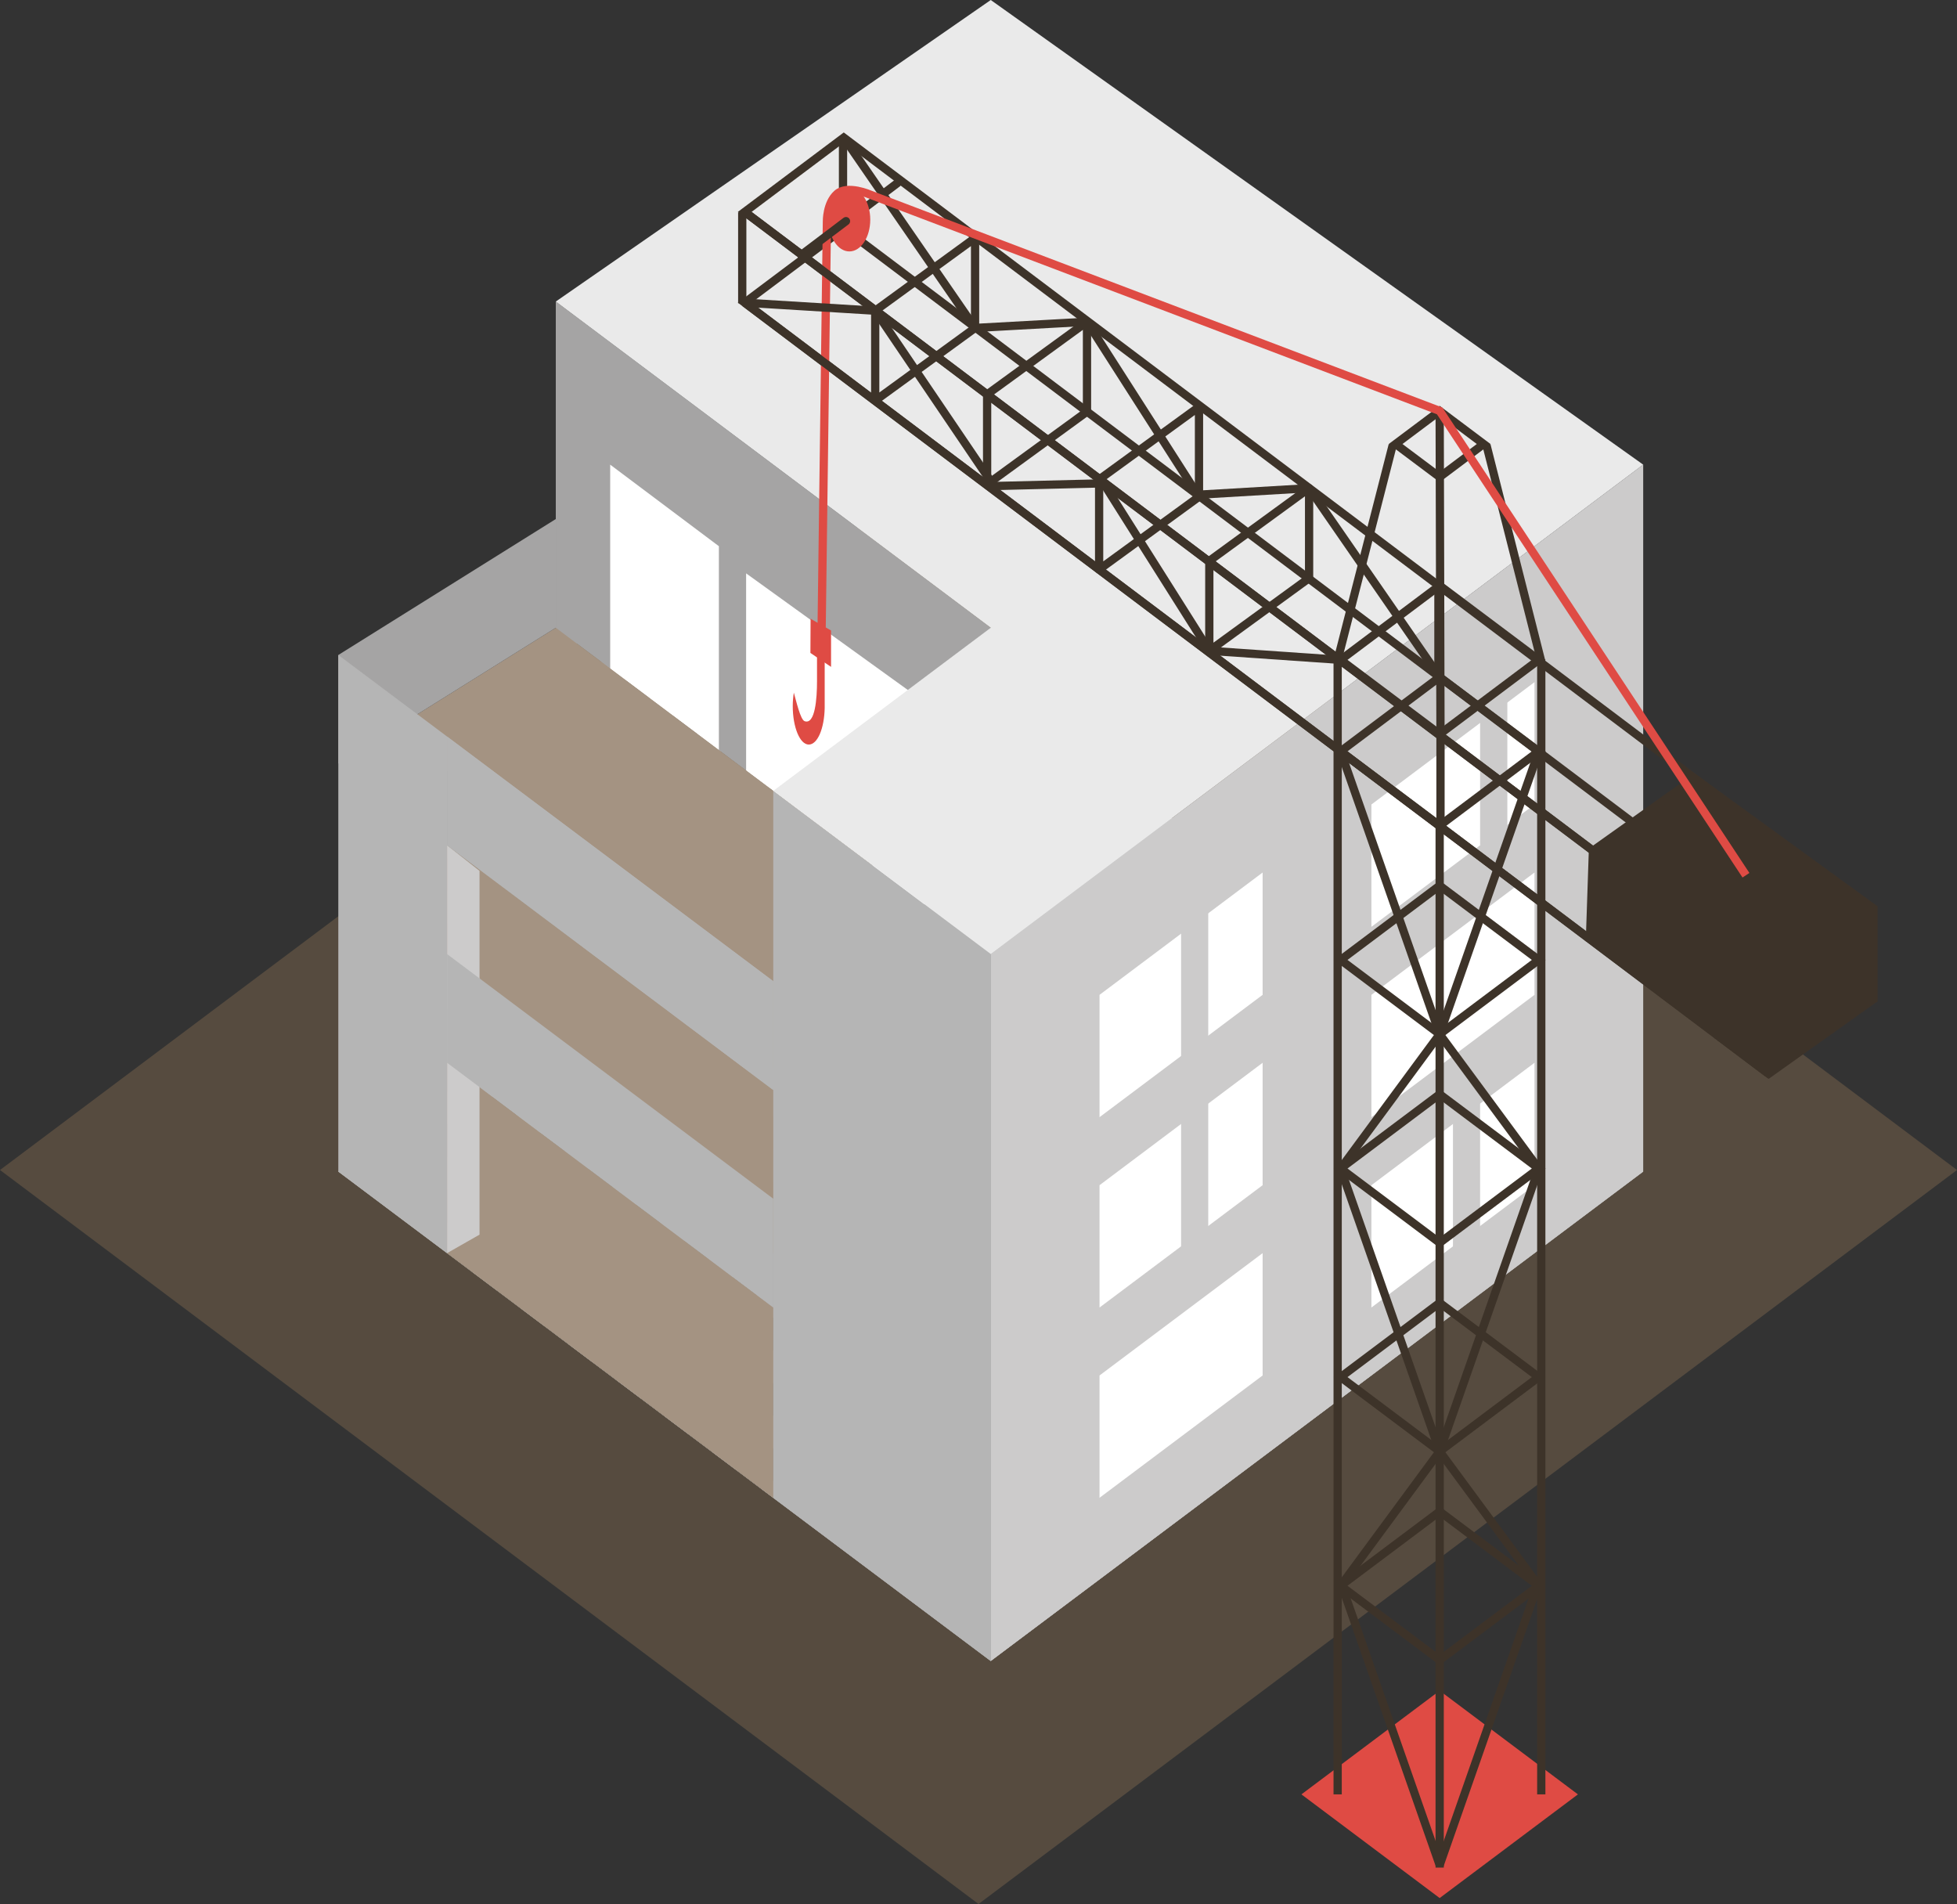 <?xml version="1.0" encoding="UTF-8"?><svg id="Ebene_2" xmlns="http://www.w3.org/2000/svg" xmlns:xlink="http://www.w3.org/1999/xlink" viewBox="0 0 237.11 230.66"><rect x="0" y="0" width="237.11" height="230.66" fill="#333333" stroke="none"/><defs><style>.cls-1{fill:#fff;}.cls-1,.cls-2,.cls-3,.cls-4,.cls-5,.cls-6,.cls-7,.cls-8,.cls-9,.cls-10,.cls-11{fill-rule:evenodd;}.cls-2{fill:#eaeaea;}.cls-12,.cls-6{fill:#df4b44;}.cls-13{fill:#a49382;}.cls-3{fill:#cccbcb;}.cls-4{stroke:#df4b44;}.cls-4,.cls-14,.cls-15,.cls-16,.cls-9,.cls-11,.cls-17{fill:none;}.cls-4,.cls-5,.cls-11,.cls-17{stroke-miterlimit:10;}.cls-14{stroke-linecap:round;}.cls-14,.cls-5,.cls-16,.cls-9,.cls-11,.cls-17{stroke:#3d3329;}.cls-14,.cls-16,.cls-9{stroke-linejoin:round;}.cls-18{clip-path:url(#clippath-1);}.cls-19{clip-path:url(#clippath-2);}.cls-5{fill:#3d3329;}.cls-15{clip-rule:evenodd;}.cls-7{fill:#a5a4a4;}.cls-20{fill:#7e705e;}.cls-8{fill:#564b3f;}.cls-10{fill:#b5b5b5;}.cls-21{clip-path:url(#clippath);}</style><clipPath id="clippath"><polygon class="cls-15" points="54.17 102.4 93.69 132.05 93.69 151.81 54.17 122.17 54.17 102.4"/></clipPath><clipPath id="clippath-1"><polygon class="cls-15" points="54.17 128.75 93.69 158.4 93.69 181.45 54.17 151.81 54.17 128.75"/></clipPath><clipPath id="clippath-2"><polygon class="cls-15" points="67.34 76.05 106.87 105.7 106.87 138.63 40.99 92.52 67.34 76.05"/></clipPath></defs><g id="Ebene_1-2"><polygon class="cls-8" points="0 141.74 118.56 230.66 237.11 141.74 118.56 52.83 0 141.74"/><polygon class="cls-10" points="40.99 141.93 120.04 201.22 199.09 141.93 120.04 82.64 40.99 141.93"/><polygon class="cls-10" points="40.99 141.93 120.04 201.22 199.09 141.93 120.04 82.64 40.99 141.93"/><polygon class="cls-7" points="120.04 201.22 67.34 161.69 67.34 36.53 120.04 76.05 120.04 201.22"/><g class="cls-21"><rect class="cls-20" x="36.86" y="95.34" width="37.99" height="3.42" transform="translate(-42.38 43.29) rotate(-31.39)"/><rect class="cls-13" x="38.61" y="98.23" width="37.99" height="3.42" transform="translate(-43.62 44.63) rotate(-31.39)"/><rect class="cls-20" x="40.37" y="101.11" width="37.99" height="3.42" transform="translate(-44.87 45.97) rotate(-31.39)"/><rect class="cls-13" x="42.13" y="103.99" width="37.99" height="3.42" transform="translate(-46.11 47.31) rotate(-31.39)"/><rect class="cls-20" x="43.89" y="106.88" width="37.99" height="3.42" transform="translate(-47.35 48.65) rotate(-31.39)"/><rect class="cls-13" x="45.65" y="109.76" width="37.99" height="3.42" transform="translate(-48.6 49.99) rotate(-31.39)"/><rect class="cls-20" x="47.41" y="112.64" width="37.99" height="3.42" transform="translate(-49.84 51.33) rotate(-31.39)"/><rect class="cls-13" x="49.17" y="115.53" width="37.99" height="3.42" transform="translate(-51.09 52.66) rotate(-31.39)"/><rect class="cls-20" x="50.93" y="118.41" width="37.99" height="3.42" transform="translate(-52.33 54) rotate(-31.39)"/><rect class="cls-13" x="52.69" y="121.3" width="37.99" height="3.42" transform="translate(-53.58 55.34) rotate(-31.39)"/><rect class="cls-20" x="54.45" y="124.18" width="37.99" height="3.42" transform="translate(-54.82 56.68) rotate(-31.39)"/><rect class="cls-13" x="56.21" y="127.06" width="37.99" height="3.42" transform="translate(-56.07 58.02) rotate(-31.39)"/><rect class="cls-20" x="57.97" y="129.95" width="37.99" height="3.42" transform="translate(-57.31 59.36) rotate(-31.39)"/><rect class="cls-13" x="59.73" y="132.83" width="37.99" height="3.42" transform="translate(-58.55 60.7) rotate(-31.39)"/><rect class="cls-20" x="61.49" y="135.71" width="37.99" height="3.42" transform="translate(-59.8 62.03) rotate(-31.39)"/><rect class="cls-13" x="63.25" y="138.6" width="37.99" height="3.42" transform="translate(-61.04 63.37) rotate(-31.39)"/><rect class="cls-20" x="65.01" y="141.48" width="37.99" height="3.42" transform="translate(-62.29 64.71) rotate(-31.39)"/><rect class="cls-13" x="66.77" y="144.37" width="37.99" height="3.42" transform="translate(-63.53 66.05) rotate(-31.39)"/><rect class="cls-20" x="68.53" y="147.25" width="37.99" height="3.42" transform="translate(-64.78 67.39) rotate(-31.39)"/><rect class="cls-13" x="70.29" y="150.13" width="37.99" height="3.42" transform="translate(-66.02 68.73) rotate(-31.39)"/><rect class="cls-20" x="72.05" y="153.02" width="37.99" height="3.42" transform="translate(-67.27 70.07) rotate(-31.39)"/><rect class="cls-13" x="73.81" y="155.9" width="37.99" height="3.42" transform="translate(-68.51 71.4) rotate(-31.39)"/><rect class="cls-20" x="75.57" y="158.79" width="37.99" height="3.42" transform="translate(-69.76 72.74) rotate(-31.39)"/><rect class="cls-13" x="58.42" y="94.37" width="37.99" height="76.03" transform="translate(-57.63 59.7) rotate(-31.39)"/><rect class="cls-13" x="58.42" y="94.37" width="37.99" height="76.03" transform="translate(-57.63 59.7) rotate(-31.39)"/></g><g class="cls-18"><rect class="cls-20" x="41.85" y="124.54" width="37.99" height="3.42" transform="translate(-56.85 50.17) rotate(-31.39)"/><rect class="cls-13" x="43.61" y="127.42" width="37.99" height="3.42" transform="translate(-58.1 51.51) rotate(-31.39)"/><rect class="cls-20" x="45.37" y="130.31" width="37.99" height="3.42" transform="translate(-59.34 52.85) rotate(-31.39)"/><rect class="cls-13" x="47.13" y="133.19" width="37.99" height="3.42" transform="translate(-60.59 54.19) rotate(-31.39)"/><rect class="cls-20" x="48.89" y="136.08" width="37.99" height="3.42" transform="translate(-61.83 55.53) rotate(-31.39)"/><rect class="cls-13" x="50.65" y="138.96" width="37.99" height="3.42" transform="translate(-63.08 56.86) rotate(-31.39)"/><rect class="cls-20" x="52.41" y="141.84" width="37.99" height="3.42" transform="translate(-64.32 58.2) rotate(-31.39)"/><rect class="cls-13" x="54.17" y="144.73" width="37.99" height="3.42" transform="translate(-65.57 59.54) rotate(-31.39)"/><rect class="cls-20" x="55.93" y="147.61" width="37.99" height="3.42" transform="translate(-66.81 60.88) rotate(-31.39)"/><rect class="cls-13" x="57.69" y="150.5" width="37.99" height="3.42" transform="translate(-68.05 62.22) rotate(-31.39)"/><rect class="cls-20" x="59.45" y="153.38" width="37.99" height="3.42" transform="translate(-69.3 63.56) rotate(-31.39)"/><rect class="cls-13" x="61.21" y="156.26" width="37.99" height="3.42" transform="translate(-70.54 64.89) rotate(-31.39)"/><rect class="cls-20" x="62.97" y="159.15" width="37.99" height="3.42" transform="translate(-71.79 66.23) rotate(-31.39)"/><rect class="cls-13" x="64.73" y="162.03" width="37.99" height="3.42" transform="translate(-73.03 67.57) rotate(-31.39)"/><rect class="cls-20" x="66.49" y="164.91" width="37.99" height="3.42" transform="translate(-74.28 68.91) rotate(-31.39)"/><rect class="cls-13" x="68.25" y="167.8" width="37.99" height="3.42" transform="translate(-75.52 70.25) rotate(-31.39)"/><rect class="cls-20" x="70.01" y="170.68" width="37.99" height="3.42" transform="translate(-76.77 71.59) rotate(-31.39)"/><rect class="cls-13" x="71.76" y="173.57" width="37.99" height="3.42" transform="translate(-78.01 72.93) rotate(-31.39)"/><rect class="cls-20" x="73.52" y="176.45" width="37.99" height="3.42" transform="translate(-79.25 74.26) rotate(-31.39)"/><rect class="cls-13" x="75.28" y="179.33" width="37.99" height="3.42" transform="translate(-80.5 75.6) rotate(-31.39)"/><rect class="cls-20" x="77.04" y="182.22" width="37.99" height="3.42" transform="translate(-81.74 76.94) rotate(-31.39)"/><rect class="cls-13" x="78.8" y="185.1" width="37.99" height="3.42" transform="translate(-82.99 78.28) rotate(-31.39)"/><rect class="cls-20" x="80.56" y="187.98" width="37.99" height="3.42" transform="translate(-84.23 79.62) rotate(-31.39)"/><rect class="cls-13" x="60.86" y="114.48" width="37.99" height="85.84" transform="translate(-70.3 64.63) rotate(-31.39)"/></g><polygon class="cls-1" points="87.1 66.17 73.93 56.29 73.93 82.64 87.1 92.52 87.1 66.17"/><polygon class="cls-1" points="112.02 85.05 90.4 69.46 90.4 95.81 112.02 111.41 112.02 85.05"/><g class="cls-19"><rect class="cls-20" x="46.2" y="73.25" width="37.99" height="3.42" transform="translate(-29.5 44.93) rotate(-31.39)"/><rect class="cls-20" x="49.72" y="79.02" width="37.99" height="3.42" transform="translate(-31.99 47.61) rotate(-31.39)"/><rect class="cls-13" x="51.48" y="81.9" width="37.99" height="3.42" transform="translate(-33.24 48.94) rotate(-31.39)"/><rect class="cls-20" x="53.24" y="84.79" width="37.99" height="3.42" transform="translate(-34.48 50.28) rotate(-31.39)"/><rect class="cls-13" x="55" y="87.67" width="37.99" height="3.42" transform="translate(-35.72 51.62) rotate(-31.39)"/><rect class="cls-20" x="56.76" y="90.55" width="37.99" height="3.42" transform="translate(-36.97 52.96) rotate(-31.39)"/><rect class="cls-13" x="58.52" y="93.44" width="37.99" height="3.42" transform="translate(-38.21 54.3) rotate(-31.39)"/><rect class="cls-20" x="60.28" y="96.32" width="37.99" height="3.42" transform="translate(-39.46 55.64) rotate(-31.39)"/><rect class="cls-13" x="62.04" y="99.2" width="37.99" height="3.42" transform="translate(-40.7 56.98) rotate(-31.39)"/><rect class="cls-20" x="63.8" y="102.09" width="37.99" height="3.42" transform="translate(-41.95 58.31) rotate(-31.39)"/><rect class="cls-13" x="65.56" y="104.97" width="37.99" height="3.42" transform="translate(-43.19 59.65) rotate(-31.39)"/><rect class="cls-20" x="67.32" y="107.86" width="37.99" height="3.42" transform="translate(-44.44 60.99) rotate(-31.39)"/><rect class="cls-13" x="69.07" y="110.74" width="37.99" height="3.42" transform="translate(-45.68 62.33) rotate(-31.39)"/><rect class="cls-20" x="70.83" y="113.62" width="37.99" height="3.42" transform="translate(-46.93 63.67) rotate(-31.39)"/><rect class="cls-13" x="72.59" y="116.51" width="37.99" height="3.42" transform="translate(-48.17 65.01) rotate(-31.39)"/><rect class="cls-20" x="74.35" y="119.39" width="37.99" height="3.42" transform="translate(-49.41 66.35) rotate(-31.39)"/><rect class="cls-13" x="76.11" y="122.27" width="37.99" height="3.42" transform="translate(-50.66 67.68) rotate(-31.39)"/><rect class="cls-20" x="77.87" y="125.16" width="37.99" height="3.42" transform="translate(-51.9 69.02) rotate(-31.39)"/><rect class="cls-13" x="79.63" y="128.04" width="37.99" height="3.42" transform="translate(-53.15 70.36) rotate(-31.39)"/><rect class="cls-20" x="81.39" y="130.93" width="37.99" height="3.42" transform="translate(-54.39 71.7) rotate(-31.39)"/><rect class="cls-13" x="83.15" y="133.81" width="37.99" height="3.42" transform="translate(-55.64 73.04) rotate(-31.39)"/><rect class="cls-20" x="84.91" y="136.69" width="37.99" height="3.42" transform="translate(-56.88 74.38) rotate(-31.39)"/><rect class="cls-13" x="86.67" y="139.58" width="37.99" height="3.42" transform="translate(-58.13 75.72) rotate(-31.39)"/><rect class="cls-13" x="66.07" y="67.29" width="37.99" height="80.48" transform="translate(-43.56 60.05) rotate(-31.39)"/></g><polygon class="cls-7" points="40.99 79.35 67.34 62.88 67.34 76.05 40.99 92.52 40.99 79.35"/><polygon class="cls-3" points="199.09 56.29 120.04 115.58 120.04 201.22 199.09 141.93 199.09 56.29"/><polygon class="cls-1" points="152.98 151.81 133.22 166.63 133.22 181.45 152.98 166.63 152.98 151.81"/><polygon class="cls-1" points="185.92 128.75 166.16 143.58 166.16 158.4 185.92 143.58 185.92 128.75"/><polygon class="cls-1" points="152.98 128.75 133.22 143.58 133.22 158.4 152.98 143.58 152.98 128.75"/><polygon class="cls-1" points="185.92 105.7 166.16 120.52 166.16 135.34 185.92 120.52 185.92 105.7"/><polygon class="cls-1" points="152.98 105.7 133.22 120.52 133.22 135.34 152.98 120.52 152.98 105.7"/><polygon class="cls-1" points="185.92 82.64 166.16 97.46 166.16 112.28 185.92 97.46 185.92 82.64"/><polygon class="cls-10" points="120.04 115.58 93.69 95.81 93.69 181.45 120.04 201.22 120.04 115.58"/><polygon class="cls-10" points="54.17 89.23 40.99 79.35 40.99 141.93 54.17 151.81 54.17 89.23"/><polygon class="cls-3" points="58.1 105.5 58.1 149.57 54.17 151.81 54.17 102.4 58.1 105.5"/><polygon class="cls-10" points="54.17 89.23 93.69 118.87 93.69 132.05 54.17 102.4 54.17 89.23"/><polygon class="cls-10" points="54.17 89.23 93.69 118.87 93.69 132.05 54.17 102.4 54.17 89.23"/><polygon class="cls-2" points="199.09 56.29 120.04 0 67.34 36.53 120.04 76.05 93.69 95.81 120.04 115.58 150.88 92.45 199.09 56.29"/><polygon class="cls-3" points="143.1 112.28 143.1 128.75 146.39 128.75 146.39 108.99 143.1 112.28"/><polygon class="cls-3" points="176.04 135.34 176.04 151.81 179.33 151.81 179.33 132.05 176.04 135.34"/><polygon class="cls-3" points="143.1 135.34 143.1 151.81 146.39 151.81 146.39 132.05 143.1 135.34"/><polygon class="cls-3" points="179.33 85.93 179.33 102.4 182.63 102.4 182.63 82.64 179.33 85.93"/><polygon class="cls-10" points="54.17 115.58 93.69 145.22 93.69 158.4 54.17 128.75 54.17 115.58"/></g><g id="Ebene_4"><polyline class="cls-9" points="145.27 60.18 131.7 38.98 118.14 39.73 102.23 16.67"/><line class="cls-14" x1="108.74" y1="22.17" x2="103.34" y2="26.26"/><polygon class="cls-11" points="162.43 217.38 174.43 226.38 186.43 217.38 174.43 208.38 162.43 217.38"/><polygon class="cls-6" points="157.68 217.38 174.43 229.94 191.18 217.38 174.43 204.82 157.68 217.38"/><polygon class="cls-11" points="162.43 192.11 174.43 201.11 186.43 192.11 174.43 183.11 162.43 192.11"/><polygon class="cls-11" points="162.43 166.83 174.43 175.83 186.43 166.83 174.43 157.83 162.43 166.83"/><polygon class="cls-11" points="162.43 141.56 174.43 150.56 186.43 141.56 174.43 132.56 162.43 141.56"/><polygon class="cls-11" points="162.43 116.29 174.43 125.29 186.43 116.29 174.43 107.29 162.43 116.29"/><polygon class="cls-11" points="169.09 53.79 174.43 57.79 179.76 53.79 174.43 49.79 169.09 53.79"/><polygon class="cls-11" points="162.43 91.02 174.43 100.02 186.43 91.02 174.43 82.02 162.43 91.02"/><polygon class="cls-11" points="162.43 79.94 174.43 88.94 186.43 79.94 174.43 70.94 162.43 79.94"/><polygon class="cls-11" points="90.23 36.67 214.19 130.01 226.19 121.01 102.23 27.67 90.23 36.67"/><polygon class="cls-11" points="90.23 25.67 214.19 119.01 226.19 110.01 102.23 16.67 90.23 25.67"/><line class="cls-17" x1="186.74" y1="217.38" x2="186.74" y2="91.02"/><line class="cls-17" x1="162.07" y1="217.38" x2="162.07" y2="91.02"/><line class="cls-17" x1="174.43" y1="226.25" x2="174.43" y2="99.89"/><line class="cls-17" x1="186.43" y1="91.02" x2="174.43" y2="125.29"/><line class="cls-17" x1="186.43" y1="191.67" x2="174.43" y2="225.94"/><polyline class="cls-11" points="174.43 125.29 186.43 141.56 174.43 175.83"/><line class="cls-17" x1="174.43" y1="175.83" x2="186.43" y2="192.11"/><line class="cls-17" x1="162.43" y1="91.02" x2="174.43" y2="125.29"/><line class="cls-17" x1="162.43" y1="191.67" x2="174.43" y2="225.94"/><polyline class="cls-11" points="174.43 125.29 162.43 141.56 174.43 175.83"/><line class="cls-17" x1="174.43" y1="175.83" x2="162.43" y2="192.11"/><line class="cls-17" x1="89.93" y1="25.73" x2="89.93" y2="36.73"/><line class="cls-17" x1="102.14" y1="16.67" x2="102.14" y2="27.67"/><polygon class="cls-9" points="118.14 39.73 118.14 28.83 106.04 37.64 106.04 48.53 118.14 39.73"/><polygon class="cls-9" points="131.7 49.87 131.7 38.98 119.6 47.78 119.6 58.68 131.7 49.87"/><line class="cls-17" x1="174.53" y1="89.2" x2="174.53" y2="100.2"/><line class="cls-17" x1="162.07" y1="79.94" x2="162.07" y2="90.94"/><line class="cls-17" x1="174.28" y1="70.88" x2="174.28" y2="81.88"/><polyline class="cls-11" points="180.1 53.92 186.74 80.14 186.74 91.14"/><line class="cls-17" x1="168.74" y1="53.92" x2="162.07" y2="79.94"/><line class="cls-17" x1="174.43" y1="49.79" x2="174.53" y2="89.2"/><polyline class="cls-5" points="192.63 114.05 193 103.06 205.32 94.3 226.99 110.05 226.99 121.05 214.3 130.08 207.92 125.29"/><path class="cls-4" d="M211.54,106.03l-37.11-56.25-68.99-26.2s-2.75-1.22-4.02-.09-1.23,3.33-1.23,3.33l-.64,49.22"/><ellipse class="cls-12" cx="102.91" cy="26.61" rx="2.53" ry="3.85"/><line class="cls-14" x1="102.5" y1="26.79" x2="97.1" y2="30.87"/><polygon class="cls-9" points="145.27 60.18 145.27 49.29 133.17 58.09 133.17 68.99 145.27 60.18"/><polygon class="cls-9" points="158.61 70.04 158.61 59.14 146.52 67.95 146.52 78.84 158.61 70.04"/><line class="cls-16" x1="162.43" y1="79.94" x2="146.52" y2="78.84"/><line class="cls-16" x1="158.61" y1="59.14" x2="174.43" y2="82.02"/><line class="cls-16" x1="146.52" y1="78.84" x2="133.54" y2="58.29"/><line class="cls-16" x1="145.38" y1="59.92" x2="158.61" y2="59.14"/><polyline class="cls-9" points="133.07 58.57 120.43 58.88 106.04 37.64 90.23 36.67"/><line class="cls-17" x1="90.23" y1="25.67" x2="214.19" y2="119.01"/><line class="cls-17" x1="90.23" y1="36.67" x2="214.19" y2="130.01"/><polygon class="cls-6" points="98.21 74.96 100.69 76.38 100.69 80.79 98.19 79.1 98.21 74.96"/><path class="cls-6" d="M98.99,75.91v5.58c0,.09,0,.94,0,1.03,0,2.07-.22,5.3-1.5,4.85-.52-.18-1.03-2.5-1.31-3.46-.08.51-.13,1.05-.13,1.63,0,2.57.87,4.66,1.94,4.66s1.88-1.96,1.93-4.43v-1.59s0-8.28,0-8.28h-.94Z"/></g></svg>